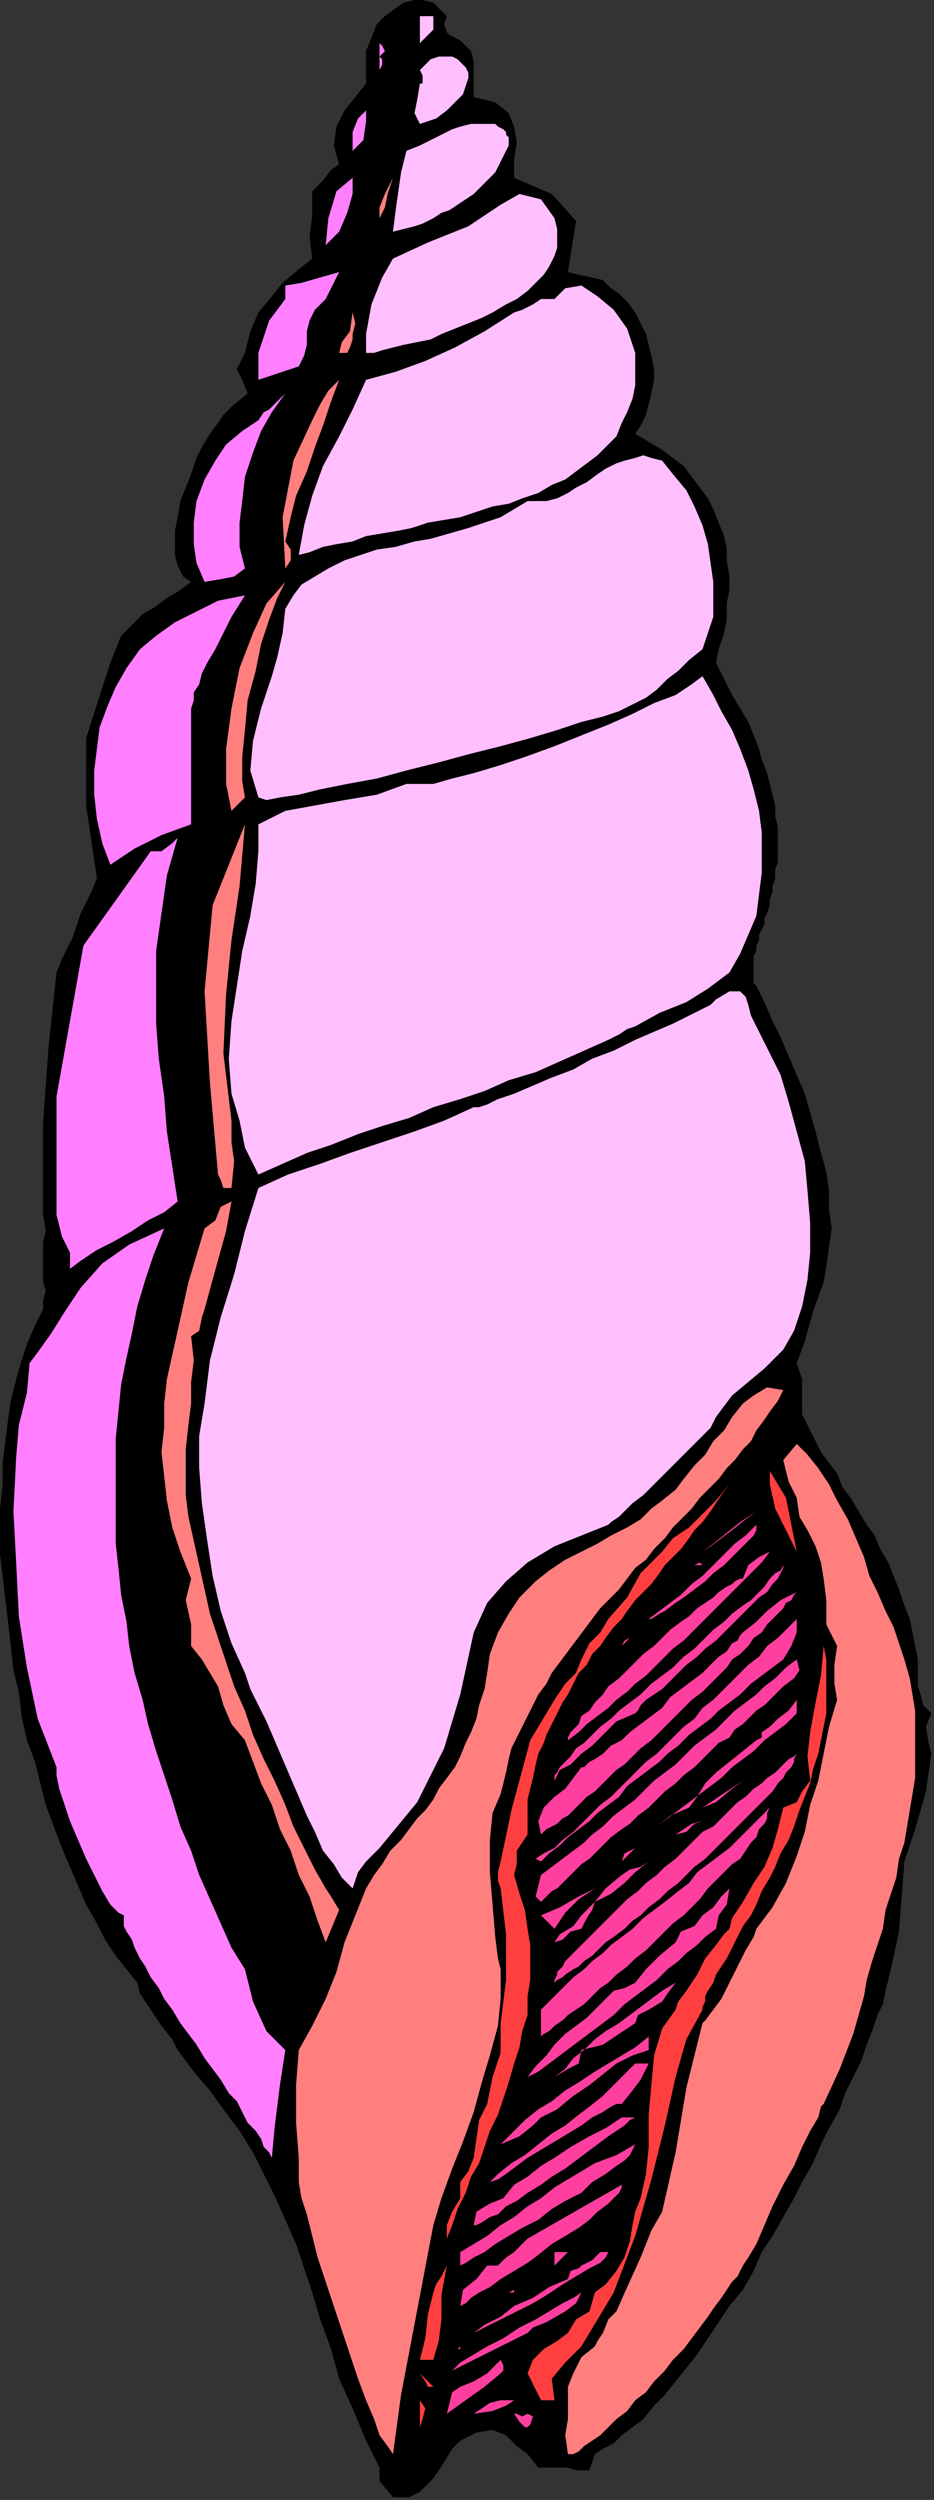 <?xml version="1.0" encoding="UTF-8" standalone="no"?>
<svg
   xmlns:dc="http://purl.org/dc/elements/1.1/"
   xmlns:cc="http://creativecommons.org/ns#"
   xmlns:rdf="http://www.w3.org/1999/02/22-rdf-syntax-ns#"
   xmlns:svg="http://www.w3.org/2000/svg"
   xmlns="http://www.w3.org/2000/svg"
   xmlns:sodipodi="http://sodipodi.sourceforge.net/DTD/sodipodi-0.dtd"
   xmlns:inkscape="http://www.inkscape.org/namespaces/inkscape"
   version="1.0"
   width="58.759mm"
   height="157.141mm"
   id="svg153"
   sodipodi:docname="ANSSG078.WMF">
  <rect width="100%" height="100%" fill="#333333" stroke="none"/>
  <sodipodi:namedview
     pagecolor="#ffffff"
     bordercolor="#666666"
     borderopacity="1"
     objecttolerance="10"
     gridtolerance="10"
     guidetolerance="10"
     inkscape:pageopacity="0"
     inkscape:pageshadow="2"
     inkscape:window-width="640"
     inkscape:window-height="480"
     id="namedview155" />
  <defs
     id="defs3">
    <pattern
       id="WMFhbasepattern"
       patternUnits="userSpaceOnUse"
       width="6"
       height="6"
       x="0"
       y="0" />
  </defs>
  <path
     style="fill:#000000;fill-rule:evenodd;fill-opacity:1;stroke:none;"
     d="  M 106.24,3.84   L 105.6,5.76   L 106.24,7.68   L 106.88,8.32   L 108.16,8.96   L 109.44,9.6   L 110.72,10.88   L 112,12.16   L 112.64,14.72   L 112.64,18.56   L 112.64,23.04   L 112.64,23.04   L 117.76,24.32   L 120.96,26.88   L 122.24,30.08   L 122.88,33.92   L 122.24,37.76   L 122.24,42.24   L 122.24,42.24   L 131.2,46.08   L 136.96,52.48   L 135.04,64.64   L 135.04,64.64   L 137.6,65.28   L 140.8,65.92   L 143.36,66.56   L 145.28,68.48   L 147.2,69.76   L 149.12,71.68   L 151.04,74.24   L 152.32,76.8   L 153.6,79.36   L 154.24,81.92   L 154.88,84.48   L 155.52,87.68   L 155.52,90.24   L 154.88,93.44   L 154.24,96   L 153.6,98.56   L 152.32,101.12   L 151.04,103.04   L 151.04,103.04   L 154.24,104.96   L 157.44,106.88   L 160,108.8   L 162.56,110.72   L 164.48,113.28   L 166.4,115.84   L 168.32,118.4   L 169.6,120.96   L 170.88,124.16   L 172.16,127.36   L 172.8,130.56   L 172.8,133.12   L 173.44,136.96   L 173.44,140.16   L 172.8,143.36   L 172.8,147.2   L 172.16,150.4   L 170.88,154.24   L 170.24,157.44   L 170.24,157.44   L 172.16,161.28   L 174.08,165.12   L 176,168.32   L 177.92,171.52   L 179.2,174.72   L 180.48,177.92   L 181.12,180.48   L 182.4,183.68   L 183.04,186.24   L 183.68,188.8   L 184.32,191.36   L 184.32,193.92   L 184.96,196.48   L 184.96,198.4   L 184.96,200.96   L 184.96,202.88   L 184.96,204.8   L 184.32,206.72   L 184.32,208.64   L 183.68,210.56   L 183.68,211.84   L 183.04,213.76   L 183.04,215.04   L 182.4,216.96   L 181.76,218.24   L 181.76,219.52   L 181.12,220.8   L 180.48,222.08   L 180.48,223.36   L 179.84,224.64   L 179.84,225.92   L 179.2,227.2   L 179.2,228.48   L 179.2,229.12   L 179.2,230.4   L 179.2,231.68   L 179.2,232.32   L 179.2,233.6   L 179.84,234.24   L 179.84,234.24   L 181.76,238.08   L 183.68,242.56   L 185.6,246.4   L 187.52,250.88   L 189.44,255.36   L 191.36,259.84   L 192.64,264.32   L 193.92,268.8   L 195.2,273.92   L 196.48,278.4   L 197.12,282.88   L 197.12,287.36   L 197.76,291.84   L 197.12,296.32   L 196.48,300.8   L 195.84,304.64   L 195.84,304.64   L 193.28,311.68   L 191.36,318.72   L 189.44,323.84   L 189.44,323.84   L 190.72,327.68   L 190.72,332.16   L 190.72,336   L 192.64,339.84   L 192.64,339.84   L 193.92,342.4   L 195.2,344.96   L 197.12,347.52   L 199.04,350.08   L 200.32,353.28   L 202.24,355.84   L 204.16,359.04   L 206.08,362.24   L 208,364.8   L 209.28,368   L 211.2,371.2   L 212.48,374.4   L 213.76,377.6   L 215.04,381.44   L 216.32,384.64   L 216.96,387.84   L 217.6,391.04   L 218.24,394.24   L 218.24,397.44   L 218.24,400.64   L 218.24,400.64   L 218.88,402.56   L 219.52,405.12   L 221.44,407.04   L 221.44,407.04   L 220.16,410.24   L 220.8,414.08   L 221.44,416.64   L 221.44,416.64   L 220.16,425.6   L 217.6,434.56   L 215.04,442.24   L 215.04,442.24   L 214.4,450.56   L 213.76,458.88   L 211.84,467.84   L 211.84,467.84   L 211.2,470.4   L 210.56,472.96   L 209.92,476.16   L 208.64,478.72   L 207.36,482.56   L 206.08,485.76   L 204.8,489.6   L 202.88,493.44   L 200.96,497.28   L 199.68,501.12   L 197.12,505.6   L 195.2,509.44   L 193.28,513.92   L 190.72,518.4   L 188.8,522.24   L 186.24,526.72   L 183.68,531.2   L 181.12,535.04   L 179.2,539.52   L 176.64,544   L 173.44,547.84   L 170.88,551.68   L 168.32,555.52   L 165.76,559.36   L 163.2,562.56   L 160.64,565.76   L 158.08,568.96   L 155.52,571.52   L 152.96,574.72   L 150.4,576.64   L 147.84,578.56   L 145.92,580.48   L 143.36,581.76   L 141.44,583.04   L 141.44,583.04   L 140.16,586.88   L 136.96,586.88   L 135.04,586.24   L 135.04,586.24   L 131.2,586.24   L 128,586.24   L 125.44,583.04   L 125.44,583.04   L 122.88,581.12   L 120.32,578.56   L 117.12,577.28   L 113.28,577.92   L 109.44,579.84   L 109.44,579.84   L 107.52,581.76   L 105.6,584.96   L 103.04,588.8   L 99.84,592   L 97.28,593.28   L 93.44,593.28   L 90.24,589.44   L 90.24,589.44   L 90.24,586.24   L 88.32,582.4   L 87.04,579.84   L 87.04,579.84   L 83.84,572.16   L 80.64,565.12   L 78.72,558.08   L 76.16,551.04   L 74.24,544.64   L 74.24,544.64   L 72.32,538.88   L 70.4,533.12   L 67.84,527.36   L 65.28,521.6   L 62.72,516.48   L 60.16,511.36   L 56.96,506.24   L 53.12,501.12   L 49.92,496.64   L 46.08,492.16   L 42.24,487.04   L 42.24,487.04   L 40.96,484.48   L 38.4,481.28   L 35.84,477.44   L 33.28,473.6   L 32.64,471.04   L 32.64,471.04   L 30.08,467.84   L 27.52,464.64   L 24.96,460.8   L 23.04,456.96   L 20.48,452.48   L 18.56,448   L 16.64,443.52   L 14.72,439.04   L 12.8,433.92   L 10.88,428.8   L 9.6,423.68   L 8.32,418.56   L 6.4,413.44   L 5.12,407.68   L 4.48,401.92   L 3.2,396.8   L 2.56,391.04   L 1.92,385.28   L 1.28,380.16   L 0.64,374.4   L 0,369.28   L 0,363.52   L 0,358.4   L 0.64,352.64   L 0.64,347.52   L 1.28,342.4   L 1.92,337.28   L 2.56,332.8   L 3.84,327.68   L 5.12,323.2   L 6.4,319.36   L 8.32,314.88   L 10.24,311.04   L 10.24,311.04   L 10.24,309.12   L 10.88,306.56   L 10.24,304.64   L 10.24,304.64   L 10.24,301.44   L 10.24,298.24   L 10.24,295.04   L 10.24,295.04   L 10.88,292.48   L 10.24,288.64   L 10.24,285.44   L 10.24,285.44   L 10.24,266.88   L 11.52,248.96   L 13.44,231.04   L 13.44,231.04   L 14.72,227.84   L 17.28,222.72   L 19.2,216.96   L 21.76,211.84   L 23.04,208.64   L 23.04,208.64   L 20.48,191.36   L 20.48,175.36   L 26.24,157.44   L 26.24,157.44   L 27.52,154.24   L 28.8,151.04   L 31.36,148.48   L 33.92,145.92   L 37.12,144   L 39.68,142.08   L 42.88,140.16   L 45.44,138.24   L 45.44,138.24   L 43.52,136.96   L 42.24,134.4   L 41.6,131.84   L 41.6,129.28   L 41.6,126.08   L 42.24,122.88   L 42.88,119.04   L 44.16,115.84   L 45.44,112.64   L 46.72,108.8   L 48,106.24   L 49.92,103.04   L 51.84,100.48   L 53.12,98.56   L 55.04,96.64   L 55.04,96.64   L 58.88,93.44   L 57.6,90.24   L 56.32,87.68   L 58.24,83.84   L 58.24,83.84   L 59.52,78.72   L 61.44,74.24   L 64.64,70.4   L 67.2,67.2   L 71.04,64   L 74.24,61.44   L 74.24,61.44   L 73.6,56.32   L 74.24,51.2   L 74.24,45.44   L 74.24,45.44   L 76.8,42.88   L 78.72,40.32   L 80.64,39.04   L 80.64,39.04   L 79.36,34.56   L 80,30.08   L 81.92,26.24   L 84.48,23.04   L 87.04,19.84   L 87.04,19.84   L 87.04,16   L 87.04,12.16   L 88.32,8.96   L 89.6,5.76   L 91.52,3.84   L 94.08,1.92   L 96,0.64   L 98.56,0   L 100.48,0   L 103.04,0.64   L 104.32,1.92   L 106.24,3.84  z "
     id="path5" />
  <path
     style="fill:#ffbfff;fill-rule:evenodd;fill-opacity:1;stroke:none;"
     d="  M 103.04,3.84   L 103.04,7.04   L 101.12,8.96   L 99.84,10.24   L 99.84,10.24   L 99.84,7.04   L 99.84,3.84   L 103.04,3.84  z "
     id="path7" />
  <path
     style="fill:#ff7fff;fill-rule:evenodd;fill-opacity:1;stroke:none;"
     d="  M 90.24,13.44   L 90.88,14.08   L 90.88,15.36   L 90.24,16.64   L 90.24,16.64   L 90.24,16.64   L 90.24,10.24   L 90.88,10.88   L 91.52,12.16   L 90.24,13.44  z "
     id="path9" />
  <path
     style="fill:#ffbfff;fill-rule:evenodd;fill-opacity:1;stroke:none;"
     d="  M 99.84,29.44   L 98.56,26.88   L 99.2,23.68   L 99.84,19.84   L 99.84,19.84   L 100.48,19.84   L 100.48,17.92   L 99.84,16.64   L 99.84,16.64   L 101.12,15.36   L 102.4,14.08   L 104.32,13.44   L 105.6,13.44   L 107.52,13.44   L 108.8,14.08   L 109.44,14.72   L 110.72,16   L 111.36,17.28   L 111.36,18.56   L 110.72,20.48   L 110.08,22.4   L 108.16,24.32   L 106.24,26.24   L 103.68,28.16   L 99.84,29.44  z "
     id="path11" />
  <path
     style="fill:#ff7fff;fill-rule:evenodd;fill-opacity:1;stroke:none;"
     d="  M 83.84,35.84   L 83.84,31.36   L 85.12,28.16   L 87.04,26.24   L 87.04,26.24   L 87.04,28.8   L 86.4,33.28   L 83.84,35.84  z "
     id="path13" />
  <path
     style="fill:#ffbfff;fill-rule:evenodd;fill-opacity:1;stroke:none;"
     d="  M 93.44,55.04   L 94.08,49.92   L 95.36,40.96   L 96.64,35.84   L 96.64,35.84   L 99.84,34.56   L 102.4,33.28   L 104.96,32   L 107.52,30.72   L 109.44,30.08   L 112,29.44   L 113.28,29.44   L 115.2,29.44   L 116.48,29.44   L 117.76,29.44   L 118.4,30.08   L 119.68,30.72   L 120.32,31.36   L 120.32,32   L 120.96,32.64   L 120.96,33.28   L 120.96,34.56   L 120.32,35.84   L 119.68,37.12   L 119.04,38.4   L 118.4,39.68   L 117.76,40.96   L 116.48,42.24   L 115.2,43.52   L 113.92,44.8   L 112.64,46.08   L 110.72,47.36   L 108.8,48.64   L 106.88,49.92   L 104.96,50.56   L 103.04,51.84   L 100.48,53.12   L 98.56,53.76   L 96,54.4   L 93.44,55.04  z "
     id="path15" />
  <path
     style="fill:#ff7fff;fill-rule:evenodd;fill-opacity:1;stroke:none;"
     d="  M 80.64,55.04   L 80.64,55.04   L 77.44,58.24   L 78.08,51.84   L 80,45.44   L 83.84,42.24   L 83.84,42.24   L 83.84,46.08   L 82.56,50.56   L 80.64,55.04  z "
     id="path17" />
  <path
     style="fill:#ff7f7f;fill-rule:evenodd;fill-opacity:1;stroke:none;"
     d="  M 93.44,42.24   L 92.16,46.08   L 91.52,49.28   L 90.24,51.84   L 90.24,51.84   L 90.24,51.84   L 90.24,49.28   L 91.52,46.08   L 93.44,42.24  z "
     id="path19" />
  <path
     style="fill:#ffbfff;fill-rule:evenodd;fill-opacity:1;stroke:none;"
     d="  M 87.04,83.84   L 87.04,79.36   L 88.32,72.32   L 90.88,65.92   L 93.44,61.44   L 93.44,61.44   L 101.76,57.6   L 111.36,53.76   L 119.04,48.64   L 119.04,48.64   L 119.04,48.64   L 123.52,46.08   L 128.64,47.36   L 131.84,51.84   L 131.84,51.84   L 132.48,54.4   L 132.48,56.96   L 132.48,58.88   L 131.84,60.8   L 130.56,63.36   L 129.28,65.28   L 127.36,67.2   L 125.44,69.12   L 122.88,71.04   L 120.32,72.32   L 117.12,74.24   L 114.56,75.52   L 111.36,76.8   L 108.16,78.08   L 104.96,79.36   L 102.4,80.64   L 99.2,81.28   L 96,81.92   L 93.44,82.56   L 90.88,83.2   L 88.96,83.84   L 87.04,83.84  z "
     id="path21" />
  <path
     style="fill:#ff7fff;fill-rule:evenodd;fill-opacity:1;stroke:none;"
     d="  M 77.44,71.04   L 74.88,73.6   L 73.6,76.16   L 72.96,78.72   L 72.96,81.92   L 72.32,84.48   L 71.04,87.04   L 71.04,87.04   L 71.04,87.04   L 61.44,90.24   L 61.44,83.84   L 64,76.16   L 67.84,71.04   L 67.84,71.04   L 67.84,67.84   L 71.68,67.2   L 76.16,65.92   L 80.64,64.64   L 80.64,64.64   L 77.44,71.04  z "
     id="path23" />
  <path
     style="fill:#ff7f7f;fill-rule:evenodd;fill-opacity:1;stroke:none;"
     d="  M 87.04,67.84   L 87.04,71.04   L 87.04,67.84   L 87.68,67.84   L 87.04,67.84   L 87.04,67.84  z "
     id="path25" />
  <path
     style="fill:#ffbfff;fill-rule:evenodd;fill-opacity:1;stroke:none;"
     d="  M 71.04,131.84   L 72.32,124.8   L 74.24,117.76   L 76.8,110.72   L 80.64,103.68   L 83.84,97.28   L 87.04,90.24   L 87.04,90.24   L 94.08,88.32   L 101.12,85.76   L 108.16,82.56   L 115.2,78.72   L 122.24,74.24   L 122.24,74.24   L 124.16,73.6   L 126.72,72.32   L 128.64,71.04   L 128.64,71.04   L 131.84,71.04   L 134.4,68.48   L 138.24,67.84   L 138.24,67.84   L 142.08,70.4   L 145.92,73.6   L 149.12,78.08   L 151.04,83.84   L 151.04,83.84   L 151.04,87.68   L 151.04,91.52   L 150.4,94.72   L 149.12,97.92   L 147.84,100.48   L 146.56,103.68   L 144.64,105.6   L 142.08,108.16   L 139.52,110.08   L 136.96,112   L 134.4,113.92   L 131.2,115.2   L 128,117.12   L 124.16,118.4   L 120.96,119.68   L 117.12,120.32   L 113.28,121.6   L 109.44,122.88   L 105.6,123.52   L 101.76,124.16   L 97.92,125.44   L 94.72,126.08   L 90.88,126.72   L 87.04,127.36   L 83.84,128.64   L 80,129.28   L 76.8,129.92   L 73.6,131.2   L 71.04,131.84  z "
     id="path27" />
  <path
     style="fill:#ff7f7f;fill-rule:evenodd;fill-opacity:1;stroke:none;"
     d="  M 83.84,80.64   L 83.2,82.56   L 82.56,83.84   L 80.64,83.84   L 80.64,83.84   L 81.28,81.28   L 83.2,78.72   L 83.84,74.24   L 83.84,74.24   L 84.48,76.8   L 83.84,79.36   L 83.84,80.64  z "
     id="path29" />
  <path
     style="fill:#ff7f7f;fill-rule:evenodd;fill-opacity:1;stroke:none;"
     d="  M 67.84,135.04   L 67.2,122.88   L 69.76,109.44   L 74.24,99.84   L 74.24,99.84   L 76.16,96   L 78.08,92.8   L 80.64,90.24   L 80.64,90.24   L 78.72,95.36   L 76.8,101.12   L 74.88,106.24   L 72.96,112   L 70.4,117.76   L 69.12,122.88   L 67.84,128.64   L 67.84,128.64   L 69.12,130.56   L 69.12,133.12   L 67.84,135.04  z "
     id="path31" />
  <path
     style="fill:#ff7fff;fill-rule:evenodd;fill-opacity:1;stroke:none;"
     d="  M 67.84,93.44   L 64.64,97.92   L 62.08,102.4   L 60.16,107.52   L 58.24,113.28   L 57.6,119.04   L 56.96,124.16   L 56.96,129.92   L 58.24,135.04   L 58.24,135.04   L 55.68,136.96   L 52.48,137.6   L 48.64,138.24   L 48.64,138.24   L 46.72,133.76   L 46.08,129.28   L 46.08,124.16   L 46.72,119.04   L 48.64,113.92   L 51.2,109.44   L 53.76,105.6   L 57.6,102.4   L 61.44,99.84   L 61.44,99.84   L 62.72,97.92   L 64,97.28   L 64.64,96.64   L 64.64,96.64   L 65.92,95.36   L 67.2,94.08   L 67.84,93.44  z "
     id="path33" />
  <path
     style="fill:#ffbfff;fill-rule:evenodd;fill-opacity:1;stroke:none;"
     d="  M 167.04,154.24   L 163.84,156.8   L 161.28,159.36   L 158.72,161.28   L 156.16,163.84   L 153.6,165.76   L 151.04,167.04   L 151.04,167.04   L 149.76,167.68   L 147.2,168.96   L 143.36,170.24   L 138.24,171.52   L 132.48,173.44   L 126.08,175.36   L 119.04,177.28   L 111.36,179.2   L 104.32,181.12   L 96.64,183.04   L 89.6,184.96   L 82.56,186.24   L 76.16,187.52   L 71.04,188.8   L 66.56,189.44   L 63.36,190.08   L 61.44,189.44   L 61.44,189.44   L 59.52,183.04   L 60.16,176   L 62.08,168.32   L 64.64,160.64   L 64.64,160.64   L 65.92,156.16   L 67.2,150.4   L 67.84,144.64   L 67.84,144.64   L 69.76,141.44   L 71.68,138.88   L 74.88,136.96   L 78.08,135.04   L 81.92,133.12   L 85.76,131.84   L 89.6,130.56   L 94.08,129.92   L 98.56,128.64   L 102.4,128   L 106.88,126.72   L 111.36,125.44   L 115.2,124.16   L 119.04,122.88   L 122.24,120.96   L 125.44,119.04   L 125.44,119.04   L 128,119.04   L 129.92,119.04   L 132.48,118.4   L 135.04,117.12   L 136.96,115.84   L 139.52,114.56   L 142.08,112.64   L 144,111.36   L 146.56,110.08   L 148.48,109.44   L 151.04,108.8   L 152.96,108.16   L 154.88,108.8   L 157.44,109.44   L 157.44,109.44   L 160,112.64   L 163.2,116.48   L 165.12,120.32   L 167.04,124.8   L 168.32,129.28   L 168.96,133.76   L 169.6,138.24   L 169.6,142.72   L 169.6,146.56   L 168.32,150.4   L 167.04,154.24  z "
     id="path35" />
  <path
     style="fill:#ff7f7f;fill-rule:evenodd;fill-opacity:1;stroke:none;"
     d="  M 67.84,138.24   L 65.92,142.08   L 64,147.2   L 62.08,152.96   L 60.8,159.36   L 58.88,166.4   L 58.24,173.44   L 57.6,179.84   L 57.6,185.6   L 58.24,189.44   L 58.24,189.44   L 55.04,192.64   L 55.04,192.64   L 53.76,186.24   L 53.76,177.92   L 55.04,168.32   L 56.96,158.72   L 60.16,150.4   L 63.36,143.36   L 67.84,138.24   L 67.84,138.24   L 67.84,138.24  z "
     id="path37" />
  <path
     style="fill:#ff7fff;fill-rule:evenodd;fill-opacity:1;stroke:none;"
     d="  M 58.24,141.44   L 55.04,146.56   L 53.12,150.4   L 51.2,154.24   L 49.28,157.44   L 48,160   L 47.36,162.56   L 46.08,164.48   L 46.08,166.4   L 45.44,168.32   L 45.44,170.88   L 45.44,172.8   L 45.44,175.36   L 45.44,178.56   L 45.44,181.76   L 45.44,185.6   L 45.44,190.72   L 45.44,195.84   L 45.44,195.84   L 38.4,198.4   L 32,201.6   L 26.24,205.44   L 26.24,205.44   L 24.32,200.32   L 23.04,194.56   L 22.4,188.8   L 22.4,183.04   L 23.04,177.92   L 23.68,172.8   L 25.6,167.68   L 27.52,163.2   L 30.08,158.72   L 33.28,154.24   L 37.12,151.04   L 41.6,147.84   L 46.72,145.28   L 51.84,142.72   L 58.24,141.44  z "
     id="path39" />
  <path
     style="fill:#ffbfff;fill-rule:evenodd;fill-opacity:1;stroke:none;"
     d="  M 151.04,243.84   L 149.12,244.48   L 147.2,245.76   L 144.64,247.04   L 144.64,247.04   L 138.88,249.6   L 133.12,252.16   L 127.36,254.72   L 120.96,256.64   L 115.2,259.2   L 109.44,261.12   L 103.04,263.04   L 97.28,265.6   L 90.88,267.52   L 85.12,269.44   L 78.72,272   L 72.96,273.92   L 67.2,276.48   L 61.44,279.04   L 61.44,279.04   L 58.24,272.64   L 56.96,266.24   L 55.04,259.84   L 55.04,259.84   L 54.4,251.52   L 55.04,242.56   L 56.32,234.24   L 57.6,225.92   L 59.52,217.6   L 60.8,209.92   L 61.44,202.24   L 61.44,195.84   L 61.44,195.84   L 67.84,192.64   L 74.88,191.36   L 81.92,190.08   L 89.6,188.8   L 96.64,186.24   L 96.64,186.24   L 99.2,186.24   L 103.04,186.24   L 107.52,184.96   L 112.64,183.68   L 119.04,181.76   L 124.8,179.84   L 131.84,177.28   L 138.24,174.72   L 144.64,172.16   L 150.4,169.6   L 155.52,167.04   L 160.64,165.12   L 164.48,162.56   L 167.04,160.64   L 167.04,160.64   L 169.6,165.12   L 171.52,168.96   L 174.08,173.44   L 176,177.92   L 177.92,183.04   L 179.2,187.52   L 180.48,192.64   L 181.12,197.76   L 181.12,202.88   L 181.12,207.36   L 180.48,212.48   L 179.84,217.6   L 177.92,222.08   L 176,226.56   L 173.44,231.04   L 173.44,231.04   L 168.32,234.88   L 163.2,238.08   L 156.8,240.64   L 151.04,243.84  z "
     id="path41" />
  <path
     style="fill:#ff7f7f;fill-rule:evenodd;fill-opacity:1;stroke:none;"
     d="  M 58.24,195.84   L 56.96,210.56   L 55.04,223.36   L 53.76,236.16   L 53.12,250.24   L 55.04,266.24   L 55.04,266.24   L 55.04,271.36   L 55.68,275.84   L 55.04,282.24   L 55.04,282.24   L 53.12,282.24   L 52.48,280.32   L 51.84,279.04   L 51.84,279.04   L 49.92,257.28   L 48.64,235.52   L 50.56,215.04   L 58.24,195.84   L 58.24,195.84   L 58.24,195.84  z "
     id="path43" />
  <path
     style="fill:#ff7fff;fill-rule:evenodd;fill-opacity:1;stroke:none;"
     d="  M 42.24,199.04   L 39.68,208   L 38.4,216.96   L 37.12,225.92   L 37.12,234.88   L 37.12,243.2   L 37.76,251.52   L 39.04,260.48   L 39.68,268.8   L 40.96,277.12   L 42.24,285.44   L 42.24,285.44   L 39.04,288   L 35.2,289.92   L 31.36,292.48   L 26.88,295.04   L 23.04,296.96   L 19.2,299.52   L 16.64,301.44   L 16.64,301.44   L 16.64,297.6   L 14.72,293.76   L 13.44,288.64   L 13.44,288.64   L 13.44,260.48   L 19.84,224.64   L 35.84,202.24   L 35.84,202.24   L 38.4,202.24   L 40.96,200.32   L 42.24,199.04  z "
     id="path45" />
  <path
     style="fill:#ffbfff;fill-rule:evenodd;fill-opacity:1;stroke:none;"
     d="  M 83.84,448.64   L 81.28,446.08   L 79.36,442.88   L 76.8,439.68   L 74.88,435.2   L 72.96,431.36   L 71.04,426.88   L 69.12,422.4   L 67.2,417.92   L 65.28,413.44   L 63.36,408.96   L 61.44,405.12   L 59.52,401.28   L 58.24,397.44   L 58.24,397.44   L 55.04,390.4   L 52.48,382.72   L 50.56,374.4   L 49.28,366.08   L 48,357.12   L 47.36,348.8   L 47.36,341.12   L 48.64,333.44   L 48.64,333.44   L 49.92,323.2   L 52.48,312.96   L 55.68,302.72   L 58.24,292.48   L 61.44,282.24   L 61.44,282.24   L 68.48,279.04   L 76.16,276.48   L 83.2,273.92   L 90.88,271.36   L 98.56,268.8   L 105.6,266.24   L 112.64,263.04   L 112.64,263.04   L 113.92,263.04   L 115.84,262.4   L 118.4,261.12   L 122.24,259.84   L 126.72,257.92   L 131.2,256   L 136.32,254.08   L 140.8,251.52   L 145.92,249.6   L 151.04,247.04   L 155.52,245.12   L 160,243.2   L 163.84,241.28   L 166.4,240   L 168.96,238.72   L 170.24,237.44   L 170.24,237.44   L 173.44,235.52   L 176,235.52   L 177.28,236.8   L 177.92,238.72   L 178.56,241.28   L 179.84,243.84   L 179.84,243.84   L 182.4,248.96   L 185.6,255.36   L 187.52,261.76   L 189.44,268.8   L 191.36,275.84   L 192,282.88   L 192.64,290.56   L 192.64,297.6   L 192,304   L 190.72,310.4   L 188.8,316.16   L 186.24,320.64   L 186.24,320.64   L 181.76,325.12   L 177.92,328.32   L 174.08,331.52   L 170.24,336.64   L 170.24,336.64   L 169.6,337.92   L 168.96,339.2   L 167.68,340.48   L 165.76,342.4   L 163.84,344.32   L 161.92,346.24   L 159.36,348.8   L 157.44,350.72   L 154.88,353.28   L 152.96,355.2   L 150.4,357.12   L 148.48,359.04   L 147.2,360.32   L 145.28,361.6   L 144.64,362.24   L 144.64,362.24   L 138.24,364.8   L 131.84,367.36   L 125.44,371.2   L 120.32,375.68   L 115.84,380.8   L 112.64,387.84   L 112.64,387.84   L 109.44,402.56   L 105.6,415.36   L 99.2,428.16   L 90.24,439.04   L 90.24,439.04   L 87.04,442.24   L 85.12,444.8   L 83.84,448.64  z "
     id="path47" />
  <path
     style="fill:#ff7f7f;fill-rule:evenodd;fill-opacity:1;stroke:none;"
     d="  M 48.64,311.04   L 48,312.96   L 47.36,316.16   L 45.44,317.44   L 45.44,317.44   L 46.08,323.2   L 45.44,328.32   L 45.44,333.44   L 45.44,333.44   L 44.8,338.56   L 44.16,344.32   L 44.16,349.44   L 44.16,355.2   L 44.8,360.32   L 46.08,366.08   L 47.36,371.84   L 48.64,377.6   L 49.92,383.36   L 51.84,389.12   L 53.76,394.88   L 55.68,400.64   L 58.24,406.4   L 60.16,412.16   L 62.72,417.92   L 65.28,423.04   L 67.84,428.8   L 69.76,433.92   L 72.32,439.04   L 74.88,444.16   L 77.44,448.64   L 77.44,448.64   L 78.72,450.56   L 80.64,453.76   L 77.44,461.44   L 77.44,461.44   L 75.52,456.32   L 73.6,450.56   L 71.04,445.44   L 69.12,439.68   L 66.56,434.56   L 64.64,428.8   L 62.08,423.68   L 60.16,418.56   L 58.24,413.44   L 58.24,413.44   L 55.04,409.6   L 53.12,405.12   L 51.84,400.64   L 51.84,400.64   L 49.92,397.44   L 48,394.24   L 45.44,391.04   L 45.44,391.04   L 45.44,385.92   L 44.16,380.16   L 45.44,375.04   L 45.44,375.04   L 42.88,368.64   L 40.96,362.88   L 39.68,356.48   L 39.04,350.72   L 38.4,344.96   L 39.04,339.2   L 39.04,333.44   L 39.68,327.68   L 40.96,321.92   L 42.24,316.16   L 43.52,310.4   L 44.8,304.64   L 46.72,298.24   L 48.64,291.84   L 48.64,291.84   L 51.2,289.92   L 52.48,286.72   L 55.04,285.44   L 55.04,285.44   L 53.76,292.48   L 50.56,304   L 48.64,311.04  z "
     id="path49" />
  <path
     style="fill:#ff7fff;fill-rule:evenodd;fill-opacity:1;stroke:none;"
     d="  M 67.84,487.04   L 66.56,495.36   L 65.28,505.6   L 64.64,512.64   L 64.64,512.64   L 64,511.36   L 62.72,510.08   L 62.08,508.16   L 60.8,506.24   L 58.88,504.32   L 57.6,501.76   L 56.32,499.2   L 54.4,497.28   L 52.48,494.08   L 50.56,491.52   L 48.64,488.96   L 46.72,485.76   L 44.8,483.2   L 42.88,480.64   L 40.96,477.44   L 39.04,474.88   L 37.76,472.32   L 35.84,469.76   L 34.56,467.2   L 33.28,465.28   L 32,462.72   L 31.36,460.8   L 30.08,458.88   L 29.44,457.6   L 29.44,456.32   L 29.44,455.04   L 29.44,455.04   L 28.16,454.4   L 26.24,452.48   L 24.32,449.28   L 22.4,445.44   L 20.48,441.6   L 18.56,437.12   L 16.64,432.64   L 15.36,428.8   L 14.08,424.96   L 13.44,421.76   L 13.44,419.84   L 13.44,419.84   L 8.96,408.32   L 6.4,396.16   L 4.48,384   L 3.84,371.2   L 3.2,359.04   L 3.84,346.24   L 3.84,346.24   L 4.48,338.56   L 6.4,330.88   L 7.04,323.84   L 7.04,323.84   L 8.96,321.28   L 12.16,316.8   L 15.36,311.68   L 19.2,305.92   L 24.32,300.16   L 30.72,295.68   L 39.04,291.84   L 39.04,291.84   L 36.48,298.24   L 34.56,304   L 32.64,310.4   L 31.36,316.8   L 30.08,322.56   L 28.8,328.96   L 28.16,335.36   L 27.52,341.76   L 27.52,347.52   L 27.52,353.92   L 27.52,360.32   L 27.52,366.72   L 28.16,372.48   L 28.8,378.88   L 30.08,385.28   L 30.72,391.04   L 32,397.44   L 33.92,403.84   L 35.2,409.6   L 37.12,416   L 39.04,421.76   L 40.96,427.52   L 42.88,433.92   L 45.44,439.68   L 47.36,445.44   L 49.92,451.2   L 52.48,456.96   L 55.04,462.72   L 58.24,467.84   L 58.24,467.84   L 60.16,475.52   L 63.36,482.56   L 67.84,487.04  z "
     id="path51" />
  <path
     style="fill:#ff7f7f;fill-rule:evenodd;fill-opacity:1;stroke:none;"
     d="  M 186.24,330.24   L 184.96,332.8   L 183.04,335.36   L 181.76,337.28   L 179.84,339.84   L 178.56,342.4   L 176.64,344.32   L 174.72,346.88   L 172.8,348.8   L 170.88,351.36   L 168.32,353.92   L 166.4,355.84   L 164.48,358.4   L 161.92,360.96   L 160,362.88   L 158.08,365.44   L 155.52,368   L 153.6,370.56   L 151.04,372.48   L 149.12,375.04   L 147.2,377.6   L 144.64,380.16   L 142.72,382.08   L 140.8,384.64   L 138.88,387.2   L 136.96,389.76   L 135.04,392.32   L 133.12,394.88   L 131.2,397.44   L 129.92,400   L 128,402.56   L 126.72,405.12   L 125.44,407.68   L 124.16,410.24   L 122.88,412.8   L 121.6,415.36   L 120.96,417.92   L 120.32,421.12   L 119.68,423.68   L 119.04,426.24   L 119.04,426.24   L 117.12,430.72   L 116.48,437.12   L 116.48,444.8   L 117.12,452.48   L 117.76,460.16   L 118.4,465.28   L 119.04,467.84   L 119.04,467.84   L 119.04,474.88   L 118.4,481.28   L 116.48,488.32   L 114.56,494.72   L 112.64,501.76   L 110.08,508.8   L 107.52,515.2   L 104.96,522.24   L 103.04,528.64   L 103.04,528.64   L 100.48,542.08   L 97.92,555.52   L 95.36,568.96   L 93.44,583.04   L 93.44,583.04   L 92.16,581.12   L 90.24,578.56   L 88.96,574.72   L 87.04,570.24   L 85.12,565.12   L 83.2,559.36   L 81.28,553.6   L 79.36,547.84   L 77.44,542.08   L 75.52,536.32   L 74.24,531.2   L 72.96,526.08   L 71.68,522.24   L 71.04,518.4   L 71.04,515.84   L 71.04,515.84   L 71.04,512.64   L 70.4,504.32   L 70.4,495.36   L 71.04,487.04   L 71.04,487.04   L 74.24,481.28   L 77.44,474.88   L 80,468.48   L 81.92,461.44   L 84.48,455.04   L 87.04,448.64   L 87.04,448.64   L 88.96,445.44   L 90.88,442.88   L 92.8,439.68   L 95.36,437.12   L 97.28,434.56   L 99.2,432   L 101.12,430.08   L 103.04,427.52   L 104.32,424.96   L 106.24,422.4   L 108.16,419.84   L 109.44,417.28   L 110.72,414.08   L 112,411.52   L 113.28,408.32   L 113.92,405.12   L 115.2,401.28   L 115.84,397.44   L 115.84,397.44   L 116.48,392.96   L 118.4,387.84   L 120.96,383.36   L 123.52,379.52   L 127.36,375.68   L 130.56,373.12   L 134.4,370.56   L 138.24,368.64   L 138.24,368.64   L 142.08,366.72   L 145.28,364.8   L 149.12,362.88   L 152.32,360.96   L 154.88,358.4   L 157.44,356.48   L 160.64,353.92   L 162.56,351.36   L 165.12,348.16   L 167.68,345.6   L 169.6,342.4   L 172.16,339.84   L 174.08,336.64   L 176.64,333.44   L 176.64,333.44   L 179.2,331.52   L 182.4,329.6   L 186.24,330.24  z "
     id="path53" />
  <path
     style="fill:#ff7f7f;fill-rule:evenodd;fill-opacity:1;stroke:none;"
     d="  M 195.84,499.84   L 195.2,500.48   L 194.56,503.04   L 192.64,506.24   L 190.72,510.08   L 188.8,514.56   L 186.24,519.04   L 183.68,524.16   L 181.76,528.64   L 179.84,533.12   L 177.92,536.32   L 176.64,538.24   L 176.64,538.24   L 176,539.52   L 175.36,540.8   L 174.08,542.08   L 172.8,544   L 171.52,545.92   L 169.6,548.48   L 168.32,550.4   L 166.4,552.96   L 164.48,555.52   L 162.56,558.08   L 160,560.64   L 158.08,563.2   L 155.52,565.76   L 153.6,568.32   L 151.04,570.24   L 149.12,572.8   L 146.56,574.72   L 144.64,576.64   L 142.72,578.56   L 140.8,579.84   L 138.88,581.12   L 137.6,582.4   L 136.32,583.04   L 135.04,583.04   L 135.04,583.04   L 134.4,578.56   L 135.04,574.72   L 135.04,570.24   L 135.04,570.24   L 135.04,568.96   L 135.04,567.68   L 135.04,567.04   L 135.04,567.04   L 136.32,563.84   L 138.24,560   L 141.44,557.44   L 141.44,557.44   L 142.08,556.16   L 143.36,554.24   L 144.64,551.04   L 144.64,551.04   L 146.56,549.12   L 149.12,543.36   L 152.32,536.32   L 154.88,529.92   L 157.44,525.44   L 157.44,525.44   L 160.64,511.36   L 163.2,496   L 167.04,480.64   L 167.04,480.64   L 167.68,480   L 169.6,477.44   L 171.52,474.88   L 173.44,471.04   L 175.36,467.2   L 177.28,463.36   L 179.2,460.16   L 179.84,458.24   L 179.84,458.24   L 183.68,453.12   L 186.88,447.36   L 189.44,440.96   L 191.36,435.2   L 192.64,428.8   L 194.56,423.04   L 195.84,416.64   L 197.12,410.24   L 199.04,403.84   L 199.04,403.84   L 198.4,400   L 198.4,395.52   L 199.04,391.04   L 199.04,391.04   L 196.48,385.92   L 196.48,380.16   L 195.84,375.04   L 195.84,375.04   L 195.2,371.2   L 193.92,367.36   L 192,363.52   L 190.08,360.32   L 189.44,355.84   L 189.44,355.84   L 187.52,352   L 186.24,346.88   L 189.44,343.04   L 189.44,343.04   L 192,345.6   L 194.56,348.8   L 197.12,352.64   L 199.04,356.48   L 201.6,360.96   L 203.52,365.44   L 205.44,369.92   L 206.72,374.4   L 208.64,378.24   L 208.64,378.24   L 210.56,382.72   L 212.48,386.56   L 213.76,390.4   L 215.04,394.24   L 216.32,398.72   L 216.96,402.56   L 217.6,406.4   L 217.6,410.24   L 217.6,414.08   L 217.6,417.92   L 217.6,422.4   L 216.96,426.24   L 216.32,430.08   L 215.68,433.92   L 215.04,437.76   L 213.76,441.6   L 213.12,446.08   L 211.84,449.92   L 210.56,453.76   L 209.92,458.24   L 208.64,462.08   L 207.36,465.92   L 206.08,470.4   L 205.44,474.24   L 205.44,474.24   L 202.88,483.2   L 199.68,491.52   L 195.84,499.84  z "
     id="path55" />
  <path
     style="fill:#ff3f9f;fill-rule:evenodd;fill-opacity:1;stroke:none;"
     d="  M 176.64,349.44   L 176.64,349.44   L 176.64,349.44   L 177.28,349.44   L 177.28,349.44   L 176.64,349.44  z "
     id="path57" />
  <path
     style="fill:#ff3f3f;fill-rule:evenodd;fill-opacity:1;stroke:none;"
     d="  M 189.44,368.64   L 186.88,363.52   L 184.32,358.4   L 183.04,352.64   L 183.04,352.64   L 183.04,349.44   L 186.88,355.84   L 188.16,362.24   L 189.44,368.64  z "
     id="path59" />
  <path
     style="fill:#ff3f3f;fill-rule:evenodd;fill-opacity:1;stroke:none;"
     d="  M 125.44,435.84   L 122.88,439.68   L 122.88,442.88   L 122.24,445.44   L 122.24,445.44   L 123.52,449.92   L 124.8,453.76   L 125.44,458.24   L 126.08,462.08   L 126.08,466.56   L 126.08,470.4   L 125.44,474.24   L 125.44,478.72   L 124.16,482.56   L 123.52,486.4   L 122.24,490.24   L 120.96,494.72   L 119.68,498.56   L 118.4,502.4   L 116.48,506.24   L 115.2,510.08   L 113.92,513.92   L 112,517.12   L 110.72,520.96   L 108.8,524.8   L 107.52,528.64   L 106.24,531.84   L 106.24,531.84   L 106.24,528.64   L 107.52,525.44   L 109.44,522.24   L 109.44,522.24   L 109.44,518.4   L 111.36,515.84   L 112.64,512.64   L 112.64,512.64   L 113.28,508.16   L 113.92,503.68   L 115.84,499.84   L 115.84,499.84   L 117.12,493.44   L 119.04,487.68   L 119.04,480.64   L 119.04,480.64   L 120.32,470.4   L 120.32,459.52   L 119.04,448.64   L 119.04,448.64   L 118.4,446.72   L 118.4,444.8   L 119.04,442.24   L 119.04,442.24   L 121.6,430.08   L 126.08,413.44   L 131.84,403.84   L 131.84,403.84   L 134.4,400   L 136.96,397.44   L 138.24,394.24   L 138.24,394.24   L 140.16,390.4   L 142.72,387.84   L 144.64,384.64   L 144.64,384.64   L 149.12,379.52   L 152.32,373.76   L 157.44,368.64   L 157.44,368.64   L 160,365.44   L 163.84,362.88   L 167.04,359.68   L 170.24,356.48   L 173.44,352.64   L 173.44,352.64   L 173.44,352.64   L 171.52,355.2   L 170.24,357.12   L 168.96,359.04   L 167.04,361.6   L 165.12,363.52   L 163.84,365.44   L 161.92,368   L 160,369.92   L 158.08,371.84   L 156.8,373.76   L 154.88,376.32   L 152.96,378.24   L 151.04,380.16   L 149.12,382.72   L 147.84,384.64   L 145.92,386.56   L 144,389.12   L 142.72,391.04   L 140.8,392.96   L 139.52,395.52   L 137.6,397.44   L 136.32,400   L 135.04,402.56   L 133.76,404.48   L 132.48,407.04   L 131.2,409.6   L 129.92,412.16   L 129.28,414.08   L 128,416.64   L 127.36,419.2   L 126.72,422.4   L 126.08,424.96   L 125.44,427.52   L 125.44,430.08   L 125.44,433.28   L 125.44,435.84  z "
     id="path61" />
  <path
     style="fill:#ff3f9f;fill-rule:evenodd;fill-opacity:1;stroke:none;"
     d="  M 179.84,359.04   L 177.28,360.96   L 174.08,363.52   L 171.52,365.44   L 168.96,367.36   L 167.04,368.64   L 167.04,368.64   L 169.6,366.72   L 172.8,364.16   L 176,361.6   L 179.84,359.04  z "
     id="path63" />
  <path
     style="fill:#ff3f9f;fill-rule:evenodd;fill-opacity:1;stroke:none;"
     d="  M 179.84,362.24   L 179.84,363.52   L 179.2,364.8   L 177.92,366.08   L 176,368   L 174.08,369.92   L 172.16,371.84   L 169.6,373.76   L 167.68,375.68   L 165.12,377.6   L 162.56,379.52   L 160.64,380.8   L 158.08,382.72   L 156.8,383.36   L 154.88,384.64   L 154.24,384.64   L 154.24,384.64   L 156.8,382.72   L 159.36,380.8   L 161.92,378.88   L 164.48,376.32   L 167.04,374.4   L 169.6,371.84   L 172.16,369.28   L 174.72,366.72   L 177.28,364.8   L 179.84,362.24  z "
     id="path65" />
  <path
     style="fill:#ff3f9f;fill-rule:evenodd;fill-opacity:1;stroke:none;"
     d="  M 183.04,368.64   L 181.12,371.2   L 179.2,373.12   L 177.28,375.04   L 174.72,377.6   L 172.8,379.52   L 170.88,381.44   L 168.96,383.36   L 166.4,385.92   L 164.48,387.84   L 162.56,389.76   L 160,391.68   L 158.08,393.6   L 155.52,396.16   L 153.6,398.08   L 151.04,400   L 149.12,401.92   L 146.56,403.84   L 144.64,405.76   L 142.08,407.68   L 139.52,409.6   L 137.6,411.52   L 135.04,413.44   L 135.04,413.44   L 135.04,412.8   L 135.68,411.52   L 136.32,410.88   L 137.6,409.6   L 138.24,407.68   L 140.16,406.4   L 141.44,404.48   L 143.36,402.56   L 144.64,400.64   L 147.2,398.72   L 149.12,396.8   L 151.04,394.88   L 152.96,392.96   L 155.52,391.04   L 157.44,389.12   L 159.36,387.2   L 161.92,385.28   L 163.84,384   L 165.76,382.08   L 167.68,380.8   L 169.6,379.52   L 170.88,378.24   L 172.8,376.96   L 174.08,376.32   L 174.72,375.68   L 176,375.04   L 176.64,375.04   L 176.64,375.04   L 177.92,371.84   L 180.48,369.92   L 183.04,368.64   L 183.04,368.64   L 183.04,368.64  z "
     id="path67" />
  <path
     style="fill:#ff3f9f;fill-rule:evenodd;fill-opacity:1;stroke:none;"
     d="  M 163.84,371.84   L 163.84,371.84   L 167.04,371.84   L 166.4,371.2   L 165.12,371.84   L 163.84,371.84  z "
     id="path69" />
  <path
     style="fill:#ff3f9f;fill-rule:evenodd;fill-opacity:1;stroke:none;"
     d="  M 192.64,371.84   L 192.64,371.84   L 192.64,371.84   L 192.64,371.84   L 192.64,371.84  z "
     id="path71" />
  <path
     style="fill:#ff3f9f;fill-rule:evenodd;fill-opacity:1;stroke:none;"
     d="  M 151.04,407.04   L 146.56,408.96   L 143.36,412.16   L 140.8,414.72   L 138.24,416.64   L 138.24,416.64   L 135.68,419.2   L 133.12,420.48   L 131.84,423.04   L 131.84,423.04   L 131.84,423.04   L 131.84,422.4   L 131.84,421.76   L 132.48,421.12   L 133.12,419.84   L 134.4,418.56   L 135.68,417.28   L 136.96,415.36   L 138.88,414.08   L 140.8,412.16   L 142.72,410.24   L 145.28,408.32   L 147.2,406.4   L 149.76,404.48   L 152.32,402.56   L 154.88,400   L 157.44,398.08   L 160,396.16   L 162.56,393.6   L 165.12,391.68   L 167.04,389.76   L 169.6,387.2   L 172.16,385.28   L 174.08,383.36   L 176.64,381.44   L 178.56,380.16   L 180.48,378.24   L 181.76,376.96   L 183.04,375.04   L 184.32,373.76   L 185.6,373.12   L 186.24,371.84   L 186.24,371.84   L 186.24,372.48   L 185.6,373.76   L 184.96,375.04   L 183.68,376.32   L 182.4,378.24   L 180.48,379.52   L 178.56,381.44   L 176.64,383.36   L 174.72,385.28   L 172.8,387.2   L 170.24,389.76   L 167.68,391.68   L 165.76,393.6   L 163.2,395.52   L 161.28,397.44   L 159.36,399.36   L 157.44,401.28   L 155.52,402.56   L 153.6,403.84   L 152.32,405.12   L 151.68,406.4   L 151.04,407.04  z "
     id="path73" />
  <path
     style="fill:#ff3f9f;fill-rule:evenodd;fill-opacity:1;stroke:none;"
     d="  M 163.84,375.04   L 157.44,378.24   L 163.84,375.04  z "
     id="path75" />
  <path
     style="fill:#ff3f9f;fill-rule:evenodd;fill-opacity:1;stroke:none;"
     d="  M 189.44,378.24   L 188.8,378.88   L 188.16,380.16   L 186.88,380.8   L 186.24,382.08   L 184.96,383.36   L 183.68,384.64   L 182.4,385.92   L 181.12,387.84   L 179.2,389.12   L 177.92,391.04   L 176,392.96   L 174.08,394.24   L 172.8,396.16   L 170.88,398.08   L 168.96,400   L 167.04,401.92   L 164.48,403.84   L 162.56,405.76   L 160.64,407.68   L 158.72,409.6   L 156.8,411.52   L 154.88,413.44   L 152.32,415.36   L 150.4,417.28   L 148.48,419.2   L 146.56,420.48   L 144.64,422.4   L 142.72,424.32   L 141.44,425.6   L 139.52,426.88   L 137.6,428.8   L 136.32,430.08   L 135.04,431.36   L 133.76,432   L 132.48,433.28   L 131.2,433.92   L 129.92,434.56   L 129.28,435.2   L 128.64,435.84   L 128.64,435.84   L 128,432.64   L 129.28,429.44   L 131.84,426.88   L 134.4,424.96   L 136.32,422.4   L 138.24,419.84   L 138.24,419.84   L 138.88,419.84   L 140.16,418.56   L 141.44,417.92   L 143.36,416.64   L 145.28,414.72   L 147.84,413.44   L 149.76,411.52   L 152.32,409.6   L 154.88,407.68   L 157.44,405.76   L 159.36,403.2   L 161.92,401.28   L 164.48,399.36   L 167.04,397.44   L 168.96,395.52   L 170.88,393.6   L 172.8,392.32   L 174.08,390.4   L 175.36,389.76   L 176,388.48   L 176.64,387.84   L 176.64,387.84   L 179.84,385.28   L 182.4,382.72   L 185.6,380.16   L 189.44,378.24   L 189.44,378.24   L 189.44,378.24  z "
     id="path77" />
  <path
     style="fill:#ff3f9f;fill-rule:evenodd;fill-opacity:1;stroke:none;"
     d="  M 128.64,442.24   L 127.36,441.6   L 129.28,440.32   L 131.84,439.04   L 131.84,439.04   L 133.76,437.12   L 136.32,435.2   L 138.24,433.28   L 140.8,430.72   L 142.72,428.8   L 145.28,426.88   L 147.2,424.96   L 149.12,423.04   L 151.68,420.48   L 153.6,418.56   L 156.16,416.64   L 158.08,414.72   L 160.64,412.16   L 162.56,410.24   L 165.12,408.32   L 167.04,405.76   L 169.6,403.84   L 171.52,401.92   L 174.08,399.36   L 176,397.44   L 177.92,395.52   L 180.48,393.6   L 182.4,391.04   L 184.96,389.12   L 186.88,387.2   L 189.44,384.64   L 189.44,384.64   L 189.44,387.84   L 188.16,391.04   L 186.24,394.24   L 186.24,394.24   L 183.68,396.16   L 181.12,398.08   L 178.56,400   L 176,402.56   L 173.44,404.48   L 170.88,406.4   L 168.96,408.32   L 166.4,410.24   L 163.84,412.16   L 161.28,414.72   L 158.72,416.64   L 156.8,418.56   L 154.24,420.48   L 151.68,422.4   L 149.12,424.32   L 147.2,426.88   L 144.64,428.8   L 142.08,430.72   L 140.16,432.64   L 137.6,434.56   L 135.04,436.48   L 133.12,438.4   L 130.56,440.32   L 128.64,442.24  z "
     id="path79" />
  <path
     style="fill:#ff3f9f;fill-rule:evenodd;fill-opacity:1;stroke:none;"
     d="  M 147.84,391.04   L 148.48,389.76   L 149.76,389.12   L 151.04,387.84   L 151.04,387.84   L 147.84,391.04  z "
     id="path81" />
  <path
     style="fill:#ff3f3f;fill-rule:evenodd;fill-opacity:1;stroke:none;"
     d="  M 195.84,391.04   L 196.48,394.24   L 196.48,397.44   L 196.48,400.64   L 196.48,403.84   L 196.48,407.04   L 195.84,410.24   L 195.2,413.44   L 194.56,416.64   L 193.28,420.48   L 192.64,423.68   L 191.36,426.88   L 190.08,430.08   L 188.8,433.92   L 187.52,437.12   L 185.6,440.32   L 184.32,443.52   L 183.04,446.08   L 181.12,449.28   L 179.84,452.48   L 178.56,455.04   L 176.64,457.6   L 175.36,460.16   L 174.08,462.72   L 172.8,465.28   L 171.52,467.2   L 170.24,469.12   L 169.6,471.04   L 168.32,472.96   L 167.68,474.24   L 167.68,475.52   L 167.04,476.8   L 167.04,477.44   L 167.04,477.44   L 163.2,484.48   L 160.64,493.44   L 158.08,504.96   L 154.88,517.76   L 151.04,531.2   L 145.92,544.64   L 138.24,557.44   L 138.24,557.44   L 134.4,561.28   L 131.2,565.12   L 131.84,570.24   L 131.84,570.24   L 128.64,570.24   L 125.44,563.84   L 126.72,560.64   L 129.28,558.08   L 132.48,556.16   L 135.04,554.24   L 135.04,554.24   L 136.96,551.04   L 140.16,549.12   L 141.44,544.64   L 141.44,544.64   L 144,542.72   L 146.56,539.52   L 148.48,536.32   L 149.76,532.48   L 150.4,528.64   L 151.04,525.44   L 151.04,525.44   L 152.32,522.24   L 153.6,516.48   L 154.24,510.08   L 154.24,502.4   L 154.88,495.36   L 155.52,488.32   L 157.44,481.92   L 160.64,477.44   L 160.64,477.44   L 161.28,475.52   L 163.2,472.96   L 165.76,469.12   L 167.68,465.28   L 170.24,462.08   L 172.16,459.52   L 173.44,458.24   L 173.44,458.24   L 174.08,455.68   L 175.36,453.76   L 176.64,451.84   L 176.64,451.84   L 179.2,447.36   L 181.76,443.52   L 183.68,439.04   L 184.96,434.56   L 186.24,429.44   L 186.24,429.44   L 189.44,428.16   L 190.72,425.6   L 192.64,423.04   L 192.64,423.04   L 192,417.28   L 192.64,411.52   L 193.92,404.48   L 195.2,398.08   L 195.84,391.04   L 195.84,391.04   L 195.84,391.04  z "
     id="path83" />
  <path
     style="fill:#ff3f9f;fill-rule:evenodd;fill-opacity:1;stroke:none;"
     d="  M 144.64,394.24   L 147.84,391.04   L 144.64,394.24   L 144.64,394.24  z "
     id="path85" />
  <path
     style="fill:#ff3f9f;fill-rule:evenodd;fill-opacity:1;stroke:none;"
     d="  M 189.44,394.24   L 190.08,396.8   L 188.8,398.72   L 186.24,400.64   L 186.24,400.64   L 184.96,401.92   L 184.32,402.56   L 183.04,403.84   L 181.76,405.12   L 179.84,406.4   L 178.56,407.68   L 176.64,409.6   L 174.72,410.88   L 173.44,412.8   L 170.88,414.08   L 168.96,416   L 167.04,417.92   L 165.12,419.84   L 162.56,421.76   L 160.64,423.68   L 158.08,425.6   L 156.16,427.52   L 154.24,429.44   L 151.68,431.36   L 149.76,433.28   L 147.84,434.56   L 145.28,436.48   L 143.36,438.4   L 141.44,440.32   L 140.16,441.6   L 138.24,442.88   L 136.32,444.8   L 135.04,446.08   L 133.76,447.36   L 132.48,448.64   L 131.2,449.28   L 130.56,449.92   L 129.28,451.2   L 128.64,451.84   L 128.64,451.84   L 128.64,451.84   L 127.36,450.56   L 128,448   L 128.64,445.44   L 128.64,445.44   L 131.2,443.52   L 133.76,441.6   L 136.32,439.68   L 138.88,437.76   L 140.8,435.84   L 143.36,433.92   L 145.92,431.36   L 148.48,429.44   L 151.04,427.52   L 152.96,425.6   L 155.52,423.04   L 158.08,421.12   L 160.64,419.2   L 162.56,417.28   L 165.12,414.72   L 167.68,412.8   L 170.24,410.88   L 172.16,408.96   L 174.72,406.4   L 177.28,404.48   L 179.84,402.56   L 181.76,400.64   L 184.32,398.72   L 186.88,396.16   L 189.44,394.24   L 189.44,394.24   L 189.44,394.24  z "
     id="path87" />
  <path
     style="fill:#ff3f9f;fill-rule:evenodd;fill-opacity:1;stroke:none;"
     d="  M 189.44,407.04   L 186.88,409.6   L 184.32,411.52   L 181.76,413.44   L 179.2,416   L 176.64,417.92   L 174.08,419.84   L 171.52,422.4   L 168.96,424.32   L 166.4,426.24   L 163.84,428.16   L 161.28,430.08   L 158.72,432   L 156.16,433.92   L 154.24,435.84   L 154.24,435.84   L 156.16,433.92   L 159.36,431.36   L 163.84,429.44   L 163.84,429.44   L 165.76,426.88   L 167.68,423.68   L 170.24,421.12   L 173.44,418.56   L 176.64,416   L 179.84,413.44   L 179.84,413.44   L 181.12,412.8   L 181.12,411.52   L 183.04,410.24   L 183.04,410.24   L 184.96,408.32   L 187.52,406.4   L 189.44,403.84   L 189.44,403.84   L 189.44,403.84   L 189.44,407.04  z "
     id="path89" />
  <path
     style="fill:#ff3f9f;fill-rule:evenodd;fill-opacity:1;stroke:none;"
     d="  M 131.84,471.04   L 131.84,471.04   L 131.84,470.4   L 132.48,469.12   L 132.48,468.48   L 133.76,467.2   L 134.4,465.92   L 135.68,464.64   L 136.96,463.36   L 138.24,462.08   L 140.16,460.16   L 141.44,458.88   L 143.36,456.96   L 145.28,455.04   L 147.2,453.12   L 149.12,451.2   L 151.68,449.28   L 153.6,447.36   L 156.16,445.44   L 158.08,443.52   L 160.64,441.6   L 162.56,439.68   L 165.12,437.12   L 167.04,435.2   L 169.6,433.92   L 171.52,432   L 173.44,430.08   L 175.36,428.16   L 177.28,426.88   L 179.2,424.96   L 181.12,423.68   L 182.4,422.4   L 184.32,421.12   L 185.6,419.84   L 186.88,418.56   L 187.52,417.92   L 188.8,417.28   L 189.44,416.64   L 189.44,416.64   L 188.8,417.92   L 188.8,418.56   L 188.16,419.84   L 186.88,421.12   L 186.24,422.4   L 184.96,423.68   L 183.68,425.6   L 182.4,426.88   L 180.48,428.8   L 179.2,430.08   L 177.28,432   L 175.36,433.92   L 173.44,435.84   L 171.52,437.76   L 169.6,439.68   L 167.68,441.6   L 165.12,443.52   L 163.2,445.44   L 161.28,447.36   L 158.72,449.28   L 156.8,451.2   L 154.24,453.12   L 152.32,455.04   L 150.4,456.32   L 148.48,458.24   L 145.92,460.16   L 144,461.44   L 142.72,462.72   L 140.8,464.64   L 138.88,465.92   L 137.6,467.2   L 136.32,467.84   L 134.4,469.12   L 133.76,469.76   L 132.48,470.4   L 131.84,471.04  z "
     id="path91" />
  <path
     style="fill:#ff3f9f;fill-rule:evenodd;fill-opacity:1;stroke:none;"
     d="  M 167.04,429.44   L 176.64,423.04   L 174.08,424.96   L 170.24,428.16   L 167.04,429.44  z "
     id="path93" />
  <path
     style="fill:#ff3f9f;fill-rule:evenodd;fill-opacity:1;stroke:none;"
     d="  M 128.64,483.84   L 128.64,477.44   L 129.92,476.16   L 131.2,474.88   L 133.12,472.96   L 134.4,471.68   L 136.32,469.76   L 138.88,467.84   L 140.8,465.92   L 143.36,464   L 145.28,462.08   L 147.84,460.16   L 150.4,458.24   L 152.96,455.68   L 155.52,453.76   L 158.08,451.84   L 161.28,449.28   L 163.84,447.36   L 165.76,444.8   L 168.32,442.88   L 170.88,440.96   L 173.44,439.04   L 175.36,437.12   L 177.28,435.2   L 179.2,433.28   L 181.12,431.36   L 183.04,429.44   L 183.04,429.44   L 182.4,430.72   L 182.4,432   L 181.76,433.28   L 180.48,434.56   L 179.84,436.48   L 178.56,437.76   L 177.28,439.68   L 176,441.6   L 174.08,442.88   L 172.16,444.8   L 170.24,446.72   L 168.32,448.64   L 166.4,451.2   L 164.48,453.12   L 162.56,455.04   L 160,456.96   L 158.08,458.88   L 155.52,461.44   L 153.6,463.36   L 151.04,465.28   L 149.12,467.2   L 146.56,469.12   L 144.64,471.04   L 142.72,472.32   L 140.8,474.24   L 138.88,476.16   L 136.96,477.44   L 135.04,478.72   L 133.76,480   L 131.84,481.28   L 130.56,482.56   L 129.28,483.2   L 128.64,483.84  z "
     id="path95" />
  <path
     style="fill:#ff3f9f;fill-rule:evenodd;fill-opacity:1;stroke:none;"
     d="  M 160.64,435.84   L 162.56,434.56   L 164.48,433.28   L 167.04,432.64   L 167.04,432.64   L 165.12,433.28   L 163.2,435.2   L 160.64,435.84  z "
     id="path97" />
  <path
     style="fill:#ff3f9f;fill-rule:evenodd;fill-opacity:1;stroke:none;"
     d="  M 157.44,439.04   L 160.64,435.84   L 157.44,439.04   L 157.44,439.04  z "
     id="path99" />
  <path
     style="fill:#ff3f9f;fill-rule:evenodd;fill-opacity:1;stroke:none;"
     d="  M 147.84,442.24   L 148.48,440.32   L 149.76,439.68   L 151.04,439.04   L 151.04,439.04   L 147.84,442.24  z "
     id="path101" />
  <path
     style="fill:#ff3f9f;fill-rule:evenodd;fill-opacity:1;stroke:none;"
     d="  M 154.24,442.24   L 151.04,444.8   L 148.48,447.36   L 145.28,449.92   L 141.44,451.84   L 141.44,451.84   L 140.8,453.76   L 139.52,455.68   L 138.24,458.24   L 138.24,458.24   L 135.68,458.88   L 133.76,460.8   L 131.84,461.44   L 131.84,461.44   L 133.12,459.52   L 136.32,457.6   L 138.24,455.04   L 138.24,455.04   L 141.44,451.84   L 144,448.64   L 147.84,445.44   L 147.84,445.44   L 149.76,444.16   L 152.32,443.52   L 154.24,442.24  z "
     id="path103" />
  <path
     style="fill:#ff3f9f;fill-rule:evenodd;fill-opacity:1;stroke:none;"
     d="  M 141.44,448.64   L 137.6,451.2   L 134.4,454.4   L 131.84,458.24   L 131.84,458.24   L 128.64,455.04   L 133.12,453.12   L 137.6,450.56   L 141.44,448.64  z "
     id="path105" />
  <path
     style="fill:#ff3f9f;fill-rule:evenodd;fill-opacity:1;stroke:none;"
     d="  M 173.44,448.64   L 172.8,452.48   L 170.88,455.04   L 170.24,458.24   L 170.24,458.24   L 167.68,460.16   L 165.76,462.08   L 163.2,464   L 161.28,465.92   L 158.72,467.84   L 156.16,470.4   L 153.6,472.32   L 151.04,474.24   L 148.48,476.16   L 145.92,478.72   L 143.36,480.64   L 140.8,482.56   L 138.24,484.48   L 135.68,486.4   L 133.12,488.32   L 130.56,490.24   L 128,492.16   L 125.44,493.44   L 125.44,493.44   L 127.36,490.88   L 129.92,488.32   L 131.84,485.76   L 134.4,483.2   L 136.96,481.28   L 139.52,479.36   L 142.08,476.8   L 144.64,474.24   L 144.64,474.24   L 145.92,472.96   L 148.48,472.32   L 151.04,471.04   L 151.04,471.04   L 153.6,467.84   L 156.8,464.64   L 160.64,461.44   L 160.64,461.44   L 161.92,458.88   L 165.12,457.6   L 167.04,455.04   L 167.04,455.04   L 169.6,453.12   L 171.52,450.56   L 173.44,448.64  z "
     id="path107" />
  <path
     style="fill:#ff3f9f;fill-rule:evenodd;fill-opacity:1;stroke:none;"
     d="  M 154.24,477.44   L 152.96,478.08   L 151.68,478.72   L 151.04,480.64   L 151.04,480.64   L 147.2,483.2   L 143.36,485.76   L 138.24,487.04   L 138.24,487.04   L 137.6,490.24   L 135.04,491.52   L 131.84,493.44   L 131.84,493.44   L 134.4,491.52   L 136.32,488.96   L 138.88,487.04   L 141.44,484.48   L 144,482.56   L 147.2,480.64   L 149.76,478.72   L 152.32,476.8   L 154.88,474.88   L 157.44,472.96   L 160.64,471.04   L 160.64,471.04   L 158.72,473.6   L 157.44,475.52   L 154.24,477.44  z "
     id="path109" />
  <path
     style="fill:#ff3f9f;fill-rule:evenodd;fill-opacity:1;stroke:none;"
     d="  M 154.24,487.04   L 150.4,488.32   L 146.56,490.24   L 143.36,492.8   L 140.16,495.36   L 136.32,497.92   L 132.48,501.12   L 128.64,503.04   L 128.64,503.04   L 126.72,504.96   L 123.52,507.52   L 119.04,509.44   L 119.04,509.44   L 120.32,508.16   L 121.6,506.88   L 122.24,506.24   L 122.24,506.24   L 124.8,503.68   L 128,501.12   L 131.2,499.2   L 134.4,496.64   L 137.6,494.72   L 141.44,492.16   L 144.64,490.24   L 147.84,488.32   L 151.04,486.4   L 154.24,483.84   L 154.24,483.84   L 154.24,484.48   L 154.24,485.76   L 154.24,487.04  z "
     id="path111" />
  <path
     style="fill:#ff3f9f;fill-rule:evenodd;fill-opacity:1;stroke:none;"
     d="  M 154.24,490.24   L 152.32,494.08   L 150.4,496.64   L 147.84,499.84   L 147.84,499.84   L 146.56,499.84   L 145.28,500.48   L 143.36,501.76   L 140.8,503.04   L 138.24,504.96   L 135.04,506.88   L 131.84,508.8   L 128.64,510.72   L 125.44,512.64   L 122.88,514.56   L 120.32,516.48   L 118.4,517.76   L 116.48,518.4   L 115.84,519.04   L 115.84,519.04   L 118.4,516.48   L 121.6,513.92   L 124.8,512   L 128,509.44   L 131.2,506.88   L 134.4,504.96   L 137.6,502.4   L 140.16,500.48   L 143.36,497.92   L 145.92,495.36   L 148.48,492.8   L 151.04,490.24   L 151.04,490.24   L 154.24,490.24  z "
     id="path113" />
  <path
     style="fill:#ff3f9f;fill-rule:evenodd;fill-opacity:1;stroke:none;"
     d="  M 128.64,496.64   L 125.44,499.84   L 128.64,496.64  z "
     id="path115" />
  <path
     style="fill:#ff3f9f;fill-rule:evenodd;fill-opacity:1;stroke:none;"
     d="  M 151.04,503.04   L 149.76,503.68   L 148.48,504.96   L 146.56,506.24   L 144.64,507.52   L 142.08,509.44   L 139.52,511.36   L 136.96,513.28   L 134.4,515.2   L 131.2,517.12   L 128.64,519.04   L 125.44,520.96   L 122.88,522.88   L 120.32,524.16   L 118.4,526.08   L 116.48,526.72   L 114.56,528   L 113.28,528.64   L 112.64,528.64   L 112.64,528.64   L 112.64,528.64   L 113.28,525.44   L 116.48,523.52   L 119.68,522.24   L 122.24,519.04   L 122.24,519.04   L 125.44,517.12   L 128.64,514.56   L 131.84,512.64   L 131.84,512.64   L 135.68,510.08   L 140.16,507.52   L 144,505.6   L 147.84,503.04   L 147.84,503.04   L 151.04,503.04  z "
     id="path117" />
  <path
     style="fill:#ff3f9f;fill-rule:evenodd;fill-opacity:1;stroke:none;"
     d="  M 109.44,538.24   L 109.44,535.04   L 112.64,533.12   L 115.84,531.2   L 119.04,528.64   L 122.24,526.72   L 125.44,524.16   L 128.64,522.24   L 131.84,519.68   L 135.04,517.76   L 138.24,515.84   L 138.24,515.84   L 141.44,513.92   L 146.56,512   L 151.04,509.44   L 151.04,509.44   L 150.4,510.72   L 149.76,512   L 148.48,513.28   L 146.56,514.56   L 144,516.48   L 140.8,518.4   L 138.24,520.96   L 134.4,522.88   L 131.2,524.8   L 128,527.36   L 124.16,529.28   L 120.96,531.2   L 117.76,533.12   L 115.2,535.04   L 112.64,536.32   L 110.72,537.6   L 109.44,538.24  z "
     id="path119" />
  <path
     style="fill:#ff3f9f;fill-rule:evenodd;fill-opacity:1;stroke:none;"
     d="  M 147.84,519.04   L 147.84,519.68   L 147.2,520.96   L 145.92,522.24   L 144.64,523.52   L 142.08,525.44   L 140.16,527.36   L 137.6,529.28   L 134.4,531.2   L 131.2,533.12   L 128,535.68   L 125.44,537.6   L 122.24,539.52   L 119.04,541.44   L 116.48,543.36   L 113.92,544.64   L 112,545.92   L 110.72,547.2   L 109.44,547.84   L 109.44,547.84   L 110.08,544   L 113.28,541.44   L 115.84,538.24   L 115.84,538.24   L 118.4,538.24   L 120.32,536.32   L 122.24,535.04   L 122.24,535.04   L 125.44,531.84   L 129.92,529.28   L 134.4,526.72   L 138.88,524.16   L 143.36,521.6   L 147.84,519.04   L 147.84,519.04   L 147.84,519.04  z "
     id="path121" />
  <path
     style="fill:#ff3f9f;fill-rule:evenodd;fill-opacity:1;stroke:none;"
     d="  M 144.64,528.64   L 144.64,528.64   L 147.84,528.64   L 144.64,528.64  z "
     id="path123" />
  <path
     style="fill:#ff3f9f;fill-rule:evenodd;fill-opacity:1;stroke:none;"
     d="  M 112.64,554.24   L 115.2,552.32   L 119.04,550.4   L 122.24,547.84   L 122.24,547.84   L 126.72,545.92   L 130.56,543.36   L 135.04,541.44   L 135.04,541.44   L 135.68,539.52   L 137.6,538.88   L 138.24,538.24   L 138.24,538.24   L 140.8,536.96   L 142.72,535.04   L 144.64,535.04   L 144.64,535.04   L 144,536.32   L 142.72,537.6   L 140.16,538.88   L 136.96,540.8   L 133.76,542.72   L 129.92,545.28   L 126.72,547.2   L 122.88,549.12   L 119.04,551.04   L 116.48,552.32   L 113.92,553.6   L 112.64,554.24  z "
     id="path125" />
  <path
     style="fill:#ff3f9f;fill-rule:evenodd;fill-opacity:1;stroke:none;"
     d="  M 131.84,538.24   L 131.84,535.04   L 135.04,535.04   L 131.84,538.24  z "
     id="path127" />
  <path
     style="fill:#ff3f9f;fill-rule:evenodd;fill-opacity:1;stroke:none;"
     d="  M 128.64,538.24   L 128.64,541.44   L 128.64,538.24  z "
     id="path129" />
  <path
     style="fill:#ff3f3f;fill-rule:evenodd;fill-opacity:1;stroke:none;"
     d="  M 103.04,560.64   L 99.84,560.64   L 101.12,555.52   L 101.76,549.76   L 103.04,544.64   L 103.04,544.64   L 103.68,542.72   L 104.96,540.8   L 106.24,538.24   L 106.24,538.24   L 104.96,545.28   L 104.96,551.04   L 104.32,556.16   L 103.04,560.64  z "
     id="path131" />
  <path
     style="fill:#ff3f9f;fill-rule:evenodd;fill-opacity:1;stroke:none;"
     d="  M 119.04,544.64   L 122.24,544.64   L 122.24,544   L 120.96,544.64   L 119.04,544.64  z "
     id="path133" />
  <path
     style="fill:#ff3f9f;fill-rule:evenodd;fill-opacity:1;stroke:none;"
     d="  M 125.44,554.24   L 119.04,557.44   L 112.64,560.64   L 106.24,563.84   L 106.24,563.84   L 107.52,563.2   L 109.44,561.28   L 112.64,559.36   L 115.84,557.44   L 119.68,555.52   L 123.52,552.96   L 127.36,551.04   L 130.56,549.12   L 133.76,547.2   L 136.32,545.92   L 138.24,544.64   L 138.24,544.64   L 136.96,547.2   L 134.4,549.12   L 129.92,551.68   L 126.72,552.96   L 125.44,554.24  z "
     id="path135" />
  <path
     style="fill:#ff3f9f;fill-rule:evenodd;fill-opacity:1;stroke:none;"
     d="  M 109.44,557.44   L 109.44,558.08   L 108.8,558.08   L 109.44,557.44   L 109.44,557.44   L 109.44,557.44   L 108.16,557.44   L 108.8,557.44   L 109.44,557.44  z "
     id="path137" />
  <path
     style="fill:#ff3f9f;fill-rule:evenodd;fill-opacity:1;stroke:none;"
     d="  M 119.04,563.84   L 115.2,567.04   L 110.72,570.24   L 106.24,573.44   L 106.24,573.44   L 106.88,570.88   L 107.52,568.32   L 109.44,567.04   L 109.44,567.04   L 112.64,565.76   L 115.84,563.84   L 119.04,560.64   L 119.04,560.64   L 119.68,561.92   L 119.68,563.2   L 119.04,563.84  z "
     id="path139" />
  <path
     style="fill:#ff3f3f;fill-rule:evenodd;fill-opacity:1;stroke:none;"
     d="  M 103.04,567.04   L 99.84,563.84   L 101.12,565.76   L 101.76,567.04   L 103.04,567.04  z "
     id="path141" />
  <path
     style="fill:#ff3f9f;fill-rule:evenodd;fill-opacity:1;stroke:none;"
     d="  M 122.24,570.24   L 120.32,571.52   L 117.12,572.8   L 112.64,573.44   L 112.64,573.44   L 116.48,570.88   L 119.04,570.24   L 122.24,570.24  z "
     id="path143" />
  <path
     style="fill:#ff3f3f;fill-rule:evenodd;fill-opacity:1;stroke:none;"
     d="  M 99.84,576.64   L 99.84,574.72   L 99.84,572.8   L 99.84,570.24   L 99.84,570.24   L 101.12,572.16   L 100.48,574.72   L 99.84,576.64  z "
     id="path145" />
  <path
     style="fill:#ffffff;fill-rule:evenodd;fill-opacity:1;stroke:none;"
     d="  M 131.84,573.44   L 131.84,573.44   L 131.84,576.64   L 131.84,576.64   L 131.84,573.44  z "
     id="path147" />
  <path
     style="fill:#ff3f9f;fill-rule:evenodd;fill-opacity:1;stroke:none;"
     d="  M 125.44,576.64   L 124.8,576.64   L 123.52,575.36   L 122.24,573.44   L 122.24,573.44   L 122.88,573.44   L 124.16,574.08   L 125.44,573.44   L 125.44,573.44   L 126.72,574.08   L 126.08,576   L 125.44,576.64  z "
     id="path149" />
  <path
     style="fill:#ff3f3f;fill-rule:evenodd;fill-opacity:1;stroke:none;"
     d="  M 131.84,579.84   L 131.84,583.04   L 131.84,583.04   L 131.84,576.64   L 131.84,579.84   L 131.84,579.84  z "
     id="path151" />
</svg>
